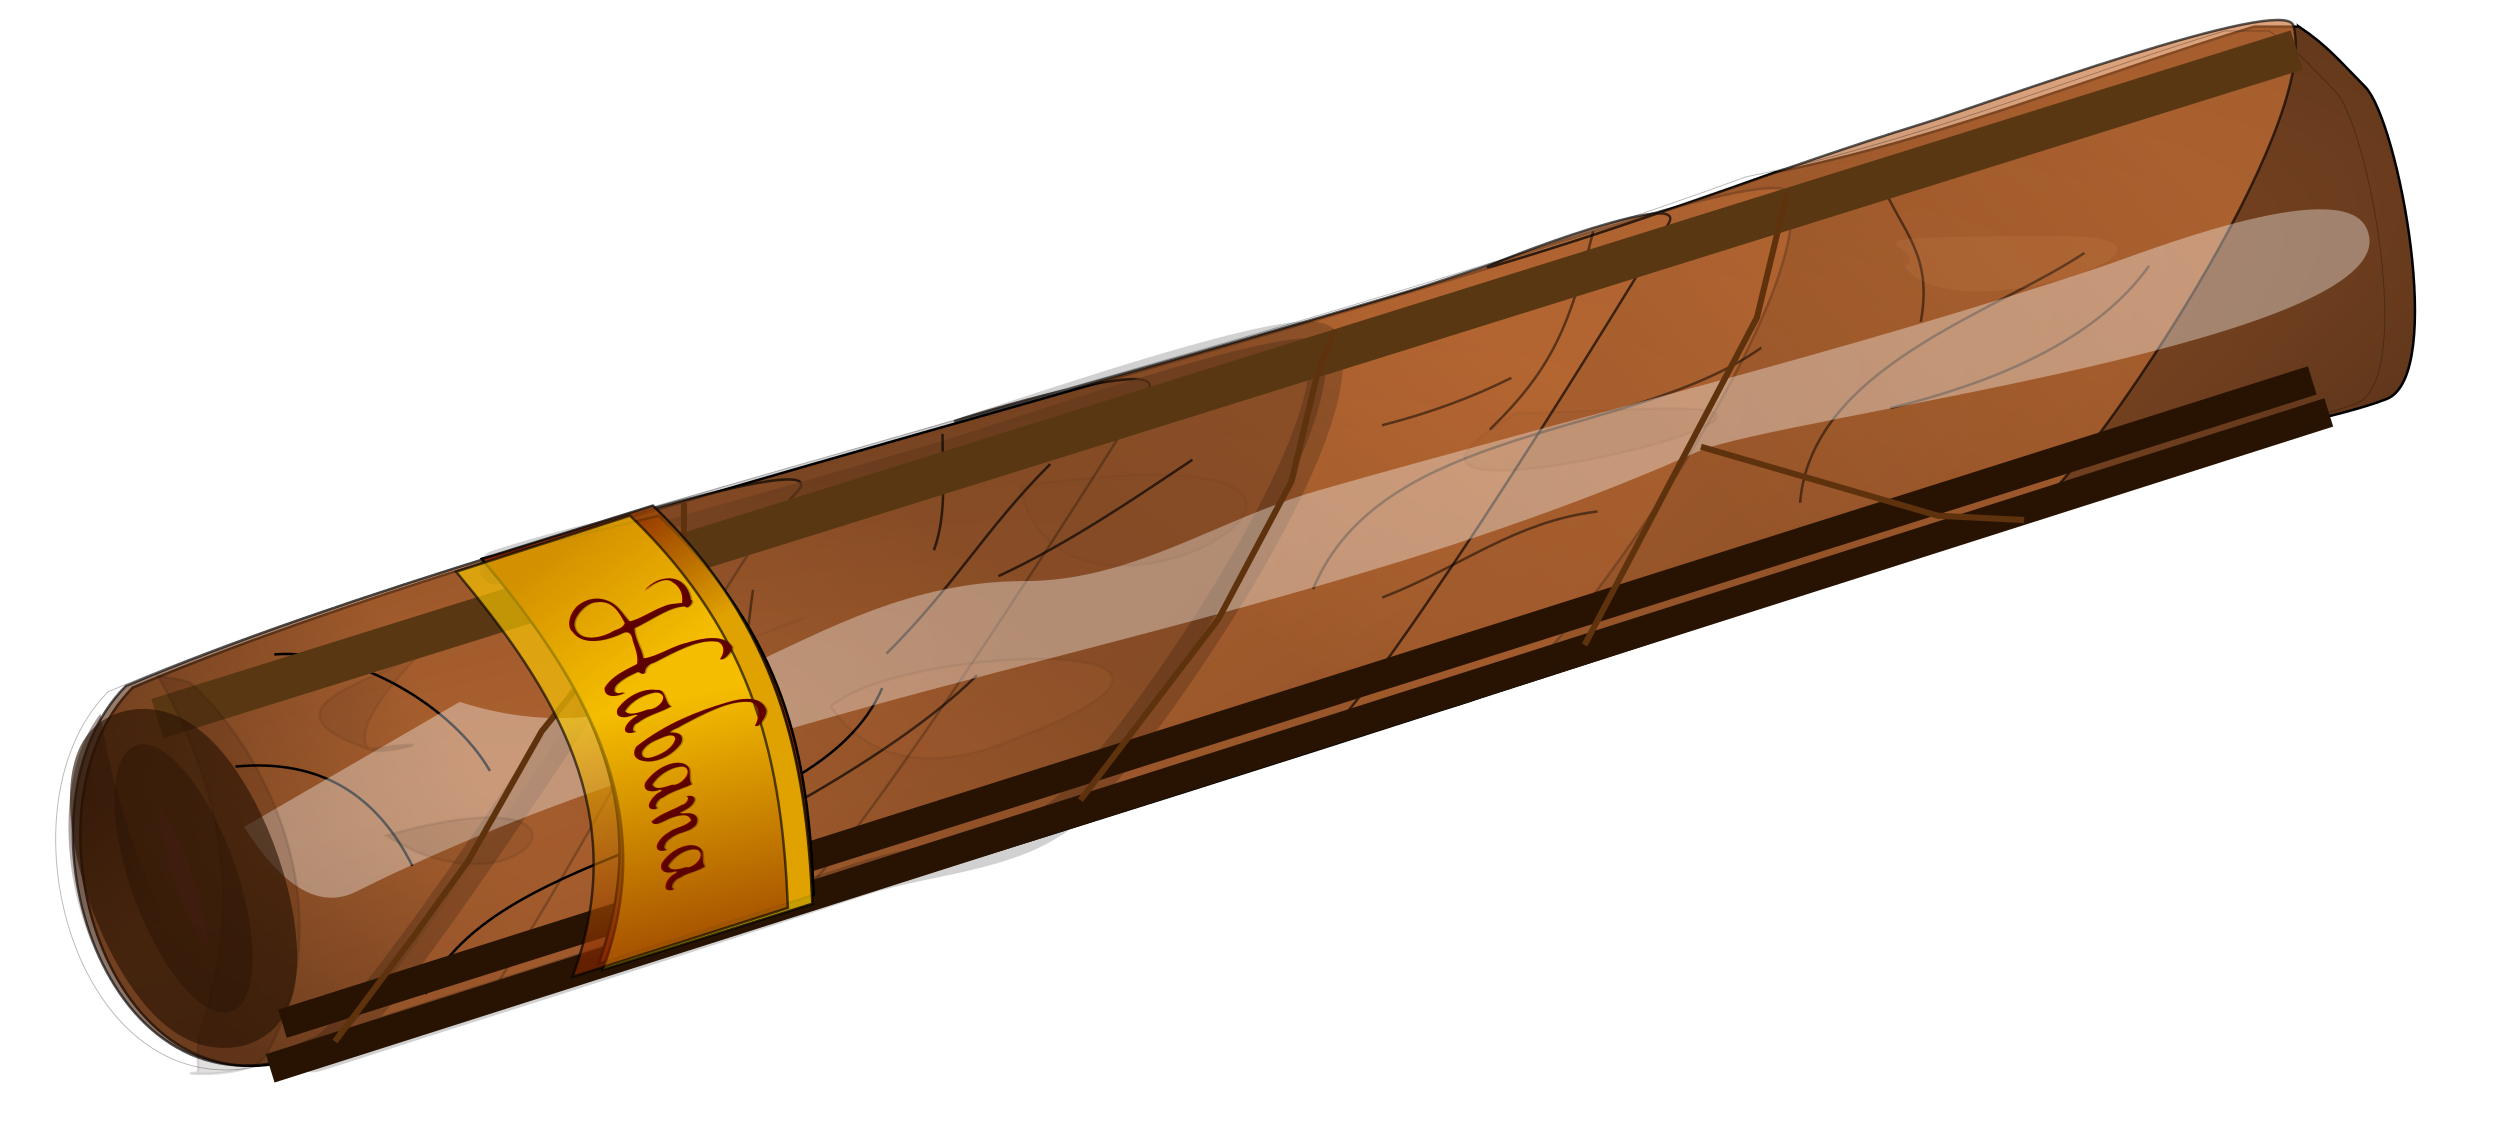 <?xml version="1.0" encoding="UTF-8" standalone="no"?>
<!-- Created with Inkscape (http://www.inkscape.org/) -->
<svg xmlns:inkscape="http://www.inkscape.org/namespaces/inkscape" xmlns:rdf="http://www.w3.org/1999/02/22-rdf-syntax-ns#" xmlns="http://www.w3.org/2000/svg" xmlns:cc="http://creativecommons.org/ns#" xmlns:dc="http://purl.org/dc/elements/1.1/" xmlns:sodipodi="http://sodipodi.sourceforge.net/DTD/sodipodi-0.dtd" id="svg4371" inkscape:version="0.48.3.1 r9886" viewBox="0 0 990.6 445.64" version="1.1" sodipodi:docname="_svgclean2.svg">
<title id="title5642">cuban cigar</title>
<defs id="defs4373">
<filter id="filter5020" height="1.169" width="1.665" color-interpolation-filters="sRGB" y="-.085" x="-.332" inkscape:collect="always">
<feGaussianBlur id="feGaussianBlur5022" stdDeviation="8.292" inkscape:collect="always"/>
</filter>
<filter id="filter5024" height="1.55" width="1.24" color-interpolation-filters="sRGB" y="-.275" x="-.12" inkscape:collect="always">
<feGaussianBlur id="feGaussianBlur5026" stdDeviation="8.292" inkscape:collect="always"/>
</filter>
<filter id="filter5028" height="1.319" width="1.173" color-interpolation-filters="sRGB" y="-.159" x="-0.086" inkscape:collect="always">
<feGaussianBlur id="feGaussianBlur5030" stdDeviation="8.292" inkscape:collect="always"/>
</filter>
<filter id="filter5032" height="1.372" width="1.211" color-interpolation-filters="sRGB" y="-.186" x="-.105" inkscape:collect="always">
<feGaussianBlur id="feGaussianBlur5034" stdDeviation="8.292" inkscape:collect="always"/>
</filter>
<filter id="filter5038" height="1.384" width="1.124" color-interpolation-filters="sRGB" y="-.192" x="-.062" inkscape:collect="always">
<feGaussianBlur id="feGaussianBlur5040" stdDeviation="58.802" inkscape:collect="always"/>
</filter>
<filter id="filter5056" height="2.176" width="1.293" color-interpolation-filters="sRGB" y="-.588" x="-.147" inkscape:collect="always">
<feGaussianBlur id="feGaussianBlur5058" stdDeviation="14.51" inkscape:collect="always"/>
</filter>
<filter id="filter5060" height="1.701" width="1.247" color-interpolation-filters="sRGB" y="-.351" x="-.123" inkscape:collect="always">
<feGaussianBlur id="feGaussianBlur5062" stdDeviation="15.493" inkscape:collect="always"/>
</filter>
<filter id="filter5072" height="3.249" width="1.716" color-interpolation-filters="sRGB" y="-1.125" x="-.358" inkscape:collect="always">
<feGaussianBlur id="feGaussianBlur5074" stdDeviation="23.298" inkscape:collect="always"/>
</filter>
<filter id="filter5076" height="1.952" width="1.914" color-interpolation-filters="sRGB" y="-.476" x="-.457" inkscape:collect="always">
<feGaussianBlur id="feGaussianBlur5078" stdDeviation="23.298" inkscape:collect="always"/>
</filter>
<filter id="filter5080" height="2.809" width="1.444" color-interpolation-filters="sRGB" y="-.904" x="-.222" inkscape:collect="always">
<feGaussianBlur id="feGaussianBlur5082" stdDeviation="24.905" inkscape:collect="always"/>
</filter>
<filter id="filter5084" height="2.231" width="1.495" color-interpolation-filters="sRGB" y="-.616" x="-.248" inkscape:collect="always">
<feGaussianBlur id="feGaussianBlur5086" stdDeviation="24.905" inkscape:collect="always"/>
</filter>
<filter id="filter5088" height="1.878" width="1.614" color-interpolation-filters="sRGB" y="-.439" x="-.307" inkscape:collect="always">
<feGaussianBlur id="feGaussianBlur5090" stdDeviation="24.905" inkscape:collect="always"/>
</filter>
<filter id="filter5110" inkscape:collect="always" color-interpolation-filters="sRGB">
<feGaussianBlur id="feGaussianBlur5112" stdDeviation="13.039" inkscape:collect="always"/>
</filter>
<filter id="filter5136" inkscape:collect="always" color-interpolation-filters="sRGB">
<feGaussianBlur id="feGaussianBlur5138" stdDeviation="19.468" inkscape:collect="always"/>
</filter>
<filter id="filter5160" inkscape:collect="always" color-interpolation-filters="sRGB">
<feGaussianBlur id="feGaussianBlur5162" stdDeviation="7.673" inkscape:collect="always"/>
</filter>
<filter id="filter5164" inkscape:collect="always" color-interpolation-filters="sRGB">
<feGaussianBlur id="feGaussianBlur5166" stdDeviation="5.066" inkscape:collect="always"/>
</filter>
<filter id="filter5174" height="1.448" width="2.098" color-interpolation-filters="sRGB" y="-.224" x="-.549" inkscape:collect="always">
<feGaussianBlur id="feGaussianBlur5176" stdDeviation="17.508" inkscape:collect="always"/>
</filter>
<linearGradient id="linearGradient5584" x1="69.099" gradientUnits="userSpaceOnUse" y1="1223.2" gradientTransform="matrix(.371 0 0 .371 286.53 98.106)" x2="13.82" y2="979.03" inkscape:collect="always">
<stop id="stop5258" style="stop-color:#882801" offset="0"/>
<stop id="stop5260" style="stop-color:#ffcc00" offset="1"/>
</linearGradient>
<linearGradient id="linearGradient5587" x1="-59.886" gradientUnits="userSpaceOnUse" y1="808.59" gradientTransform="matrix(.371 0 0 .371 296.77 92.984)" x2="41.46" y2="942.18" inkscape:collect="always">
<stop id="stop5250" style="stop-color:#882801" offset="0"/>
<stop id="stop5252" style="stop-color:#ffcc00" offset="1"/>
</linearGradient>
<linearGradient id="linearGradient5626" x1="4.607" gradientUnits="userSpaceOnUse" y1="1158.7" gradientTransform="matrix(.368 0 0 .364 299.03 101.49)" x2="317.86" y2="744.09" inkscape:collect="always">
<stop id="stop4423" style="stop-color:#a05a2c" offset="0"/>
<stop id="stop4425" style="stop-color:#784421" offset="1"/>
</linearGradient>
<linearGradient id="linearGradient5629" x1="1220.8" gradientUnits="userSpaceOnUse" y1="817.8" gradientTransform="matrix(.361 0 0 .373 303.6 90.717)" x2="1695.2" y2="412.42" inkscape:collect="always">
<stop id="stop4439" style="stop-color:#a05a2c" offset="0"/>
<stop id="stop4441" style="stop-color:#c87137" offset="1"/>
</linearGradient>
<linearGradient id="linearGradient5632" x1="732.45" gradientUnits="userSpaceOnUse" y1="946.79" gradientTransform="matrix(.371 0 0 .371 296.77 92.984)" x2="972" y2="610.5" inkscape:collect="always">
<stop id="stop4431" style="stop-color:#a05a2c" offset="0"/>
<stop id="stop4433" style="stop-color:#c87137" offset="1"/>
</linearGradient>
<linearGradient id="linearGradient5635" x1="-506.73" gradientUnits="userSpaceOnUse" y1="1181.7" gradientTransform="matrix(.371 0 0 .371 296.77 92.984)" x2="-193.48" y2="988.25" inkscape:collect="always">
<stop id="stop4403" style="stop-color:#502d16" offset="0"/>
<stop id="stop4405" style="stop-color:#a05a2c" offset="1"/>
</linearGradient>
<radialGradient id="radialGradient5638" gradientUnits="userSpaceOnUse" cy="1192.7" cx="-185.06" gradientTransform="matrix(.822 -.26 .049 .156 278.4 271.84)" r="1261.5" inkscape:collect="always">
<stop id="stop4447" style="stop-color:#c87137" offset="0"/>
<stop id="stop4449" style="stop-color:#502d16" offset="1"/>
</radialGradient>
<linearGradient id="linearGradient5640" x1="-548.19" gradientUnits="userSpaceOnUse" y1="1062" gradientTransform="matrix(.845 -.226 .25 .935 -399.89 -1.006)" x2="-492.91" y2="1218.6" inkscape:collect="always">
<stop id="stop5142" style="stop-color:#290d07" offset="0"/>
<stop id="stop5144" style="stop-color:#290d07;stop-opacity:0" offset="1"/>
</linearGradient>
</defs>
<sodipodi:namedview id="namedview4375" bordercolor="#666666" inkscape:pageshadow="2" inkscape:window-y="0" pagecolor="#ffffff" inkscape:zoom="0.61399264" inkscape:window-width="743" inkscape:window-maximized="0" inkscape:window-x="0" showgrid="false" borderopacity="1.0" inkscape:current-layer="layer1" inkscape:cx="394.40025" inkscape:cy="333.08875" units="mm" inkscape:window-height="484" inkscape:pageopacity="0.0" inkscape:document-units="mm"/>
<g id="layer1" inkscape:label="Layer 1" inkscape:groupmode="layer" transform="translate(-51.378 -178.09)">
<path id="path4395" d="m962.33 188.65h-17.741c-62.14 18.889-124.42 44.607-190.09 57.827-190.94 70.063-493.11 137.03-650.52 204.09-46.6 46.907-10.811 172.57 67.587 146.27 259.16-72.328 554.92-171.62 751.9-235.09 22.43-14.786 51.966-17.216 73.5-25.512 23.792-9.165 4.701-110.54-8.448-123.78-10.101-10.168-14.748-16.133-26.19-23.811z" sodipodi:nodetypes="ccccccssc" style="stroke:#000000;stroke-width:1px;fill:url(#radialGradient5638)" inkscape:connector-curvature="0"/>
<path id="path4397" inkscape:connector-curvature="0" sodipodi:nodetypes="sccsss" style="opacity:.655;stroke:#000000;stroke-width:1px;fill:url(#linearGradient5635)" d="m253.75 396.33c-57.894 17.89-110.33 35.727-152.49 53.57-47.093 47.093-10.925 173.25 68.3 146.85 29.665-8.225 65.042-7.147 78.452-28.227 56.55-88.892 88.206-163.61 118.89-195.23 16.055-16.548-72.169 10.374-113.15 23.038z"/>
<path id="path4409" inkscape:connector-curvature="0" sodipodi:nodetypes="sssssssss" style="opacity:.655;stroke:#000000;stroke-width:1px;fill:url(#linearGradient5632)" d="m608.75 293.7c-57.035 17.031-117.24 33.919-176.74 50.711-18.611 5.253 84.331-27.803 74.264-11.588-30.342 48.87-127.23 200.32-146.69 207.6-15.344 5.737 31.29-9.818 46.932-14.793 56.862-18.087 113.58-36.696 168.91-55.099 27.718-9.219 60.115-9.348 81.946-27.413 23.32-19.296 113.59-148.27 102.98-188.24-3.358-12.653-125.78 31.109-151.6 38.822z"/>
<path id="path4411" d="m812.39 227.35c-55.591 17.132-111.28 39.242-169.27 56.133-18.14 5.284 79.208-33.09 69.396-16.779-29.574 49.158-124.01 201.51-142.98 208.83-14.956 5.771 30.498-9.876 45.744-14.881 55.422-18.194 110.71-36.912 164.64-55.424 27.016-9.274 58.593-9.403 79.872-27.575 22.729-19.41 110.71-149.15 100.37-189.35-3.273-12.728-122.59 31.293-147.77 39.051z" sodipodi:nodetypes="sssssssss" style="opacity:.655;stroke:#000000;stroke-width:1px;fill:url(#linearGradient5629)" inkscape:connector-curvature="0"/>
<path id="path4413" d="m425.56 352.53c-56.576 16.743-116.3 33.346-175.31 49.854-18.461 5.164 83.653-27.333 73.666-11.392-30.098 48.044-126.2 196.94-145.51 204.09-15.221 5.64 31.038-9.652 46.554-14.543 56.404-17.781 112.67-36.075 167.55-54.168 27.494-9.064 59.631-9.19 81.287-26.949 23.132-18.97 112.67-145.76 102.15-185.06-3.331-12.439-124.76 30.583-150.38 38.166z" sodipodi:nodetypes="sssssssss" style="opacity:.655;stroke:#000000;stroke-width:13.401;stroke-opacity:.28;fill:url(#linearGradient5626)" inkscape:connector-curvature="0"/>
<path id="path4963" style="opacity:.281;block-progression:tb;text-indent:0;color:#000000;text-transform:none;fill:#000000" inkscape:connector-curvature="0" d="m932.74 190.18c-62.005 18.889-124.14 44.6-189.63 57.812h-0.011l-0.011 0.012c-190.47 70.04-491.93 136.99-649 204.05l-0.035 0.023-0.023 0.023c-23.32 23.525-26.002 66.721-13.089 100.76 6.457 17.021 16.813 31.758 30.476 40.599 13.66 8.839 30.63 11.764 50.225 5.178v0.011c258.56-72.31 553.63-171.59 750.13-235.05l0.023-0.012 0.023-0.012c22.323-14.747 51.762-17.185 73.287-25.495 3.025-1.168 5.363-3.793 7.101-7.494 1.738-3.701 2.881-8.481 3.556-13.993 1.351-11.022 0.792-24.98-0.927-39.059-1.718-14.079-4.591-28.283-7.853-39.8-1.631-5.759-3.362-10.841-5.097-14.908-1.734-4.066-3.469-7.115-5.143-8.803-10.072-10.16-14.722-16.138-26.155-23.827l-0.046-0.023h-17.803zm0.046 0.371c0.007-0.002 0.016 0.002 0.023 0h17.618c11.36 7.649 15.994 13.589 26.062 23.746 1.606 1.62 3.336 4.642 5.062 8.688s3.445 9.114 5.074 14.861c3.256 11.495 6.126 25.683 7.842 39.742s2.283 27.994 0.938 38.966c-0.672 5.486-1.82 10.23-3.533 13.877-1.712 3.647-3.982 6.186-6.892 7.309-21.428 8.272-50.895 10.712-73.322 25.506-0.007 0.005-0.016 0.007-0.023 0.012-196.51 63.459-491.57 162.73-750.1 235.04-19.507 6.559-36.336 3.642-49.912-5.143-13.582-8.8-23.907-23.46-30.342-40.42-12.864-33.92-10.166-76.97 12.973-100.35 157-67.03 458.45-133.98 648.95-204.04 65.51-13.22 127.62-38.92 189.58-57.8z"/>
<path id="path4984" inkscape:connector-curvature="0" style="opacity:.637;filter:url(#filter5164);stroke-width:0;fill:url(#linearGradient5640)" transform="matrix(.355 0 0 .34 290.66 123.45)" d="m-561.82 992.33c10.498 80.867 40.74 178.55 88.861 275.84l0.509 1.027c19.615 39.552 40.726 76.088 62.556 108.95-1.438 0.812-2.884 1.576-4.366 2.288-61.35 29.461-137.06-39.497-169.1-154.03l-0.153-0.584c-25.569-91.973-15.187-185.2 21.69-233.49z"/>
<path id="path4988" d="m-409.99 1048.1c92.536-8.672 151.94 32.081 188.87 105.95" style="filter:url(#filter5032);stroke:#000000;stroke-width:2.698px;fill:none" transform="matrix(.371 0 0 .371 296.77 92.984)" inkscape:connector-curvature="0"/>
<path id="path4990" d="m-368.53 928.36c87.258-6.797 191.56 56.531 230.33 124.38" style="filter:url(#filter5028);stroke:#000000;stroke-width:2.698px;fill:none" transform="matrix(.371 0 0 .371 296.77 92.984)" inkscape:connector-curvature="0"/>
<path id="path4992" d="m-161.23 877.69c91.007-13.03 118.74 12.58 165.84 69.1" style="filter:url(#filter5024);stroke:#000000;stroke-width:2.698px;fill:none" transform="matrix(.371 0 0 .371 296.77 92.984)" inkscape:connector-curvature="0"/>
<path id="path4994" d="m219.93 571.99c27.58-61.45 154.94-60.43 181-121.24" style="stroke:#000000;stroke-width:1px;fill:none" inkscape:connector-curvature="0"/>
<path id="path4996" d="m82.919 1094.2c48.061-73.6 49.091-159.37 59.891-234.94" style="opacity:.664;filter:url(#filter5020);stroke:#000000;stroke-width:2.698px;fill:none" transform="matrix(.371 0 0 .371 296.77 92.984)" inkscape:connector-curvature="0"/>
<path id="path4998" d="m356.53 501.98c29.982-16.306 62.43-36.817 81.961-56.348" style="opacity:.664;stroke:#000000;stroke-width:1px;fill:none" inkscape:connector-curvature="0"/>
<path id="path5000" d="m402.64 437.09c27.506-27.487 39.09-49.335 64.885-75.13" style="opacity:.664;stroke:#000000;stroke-width:1px;fill:none" inkscape:connector-curvature="0"/>
<path id="path5002" d="m447.03 406.36c27.925-12.946 54.753-31.379 76.838-46.103" style="opacity:.664;stroke:#000000;stroke-width:1px;fill:none" inkscape:connector-curvature="0"/>
<path id="path5004" d="m421.42 396.11c5.248-14.208 3.415-30.682 3.415-46.103" style="opacity:.664;stroke:#000000;stroke-width:1px;fill:none" inkscape:connector-curvature="0"/>
<path id="path5006" d="m571.68 411.48c26.96-65.395 126.83-59.372 177.58-95.621" style="opacity:.491;stroke:#000000;stroke-width:1px;fill:none" inkscape:connector-curvature="0"/>
<path id="path5008" d="m599 414.9c32.441-12.637 52.148-29.997 85.376-34.15" style="opacity:.491;stroke:#000000;stroke-width:1px;fill:none" inkscape:connector-curvature="0"/>
<path id="path5010" d="m641.69 348.3c25.261-24.429 31.885-42.163 40.98-78.546" style="opacity:.491;stroke:#000000;stroke-width:1px;fill:none" inkscape:connector-curvature="0"/>
<path id="path5012" d="m599 346.6c18.249-4.708 35.197-10.768 51.225-18.783" style="opacity:.491;stroke:#000000;stroke-width:1px;fill:none" inkscape:connector-curvature="0"/>
<path id="path5014" d="m764.63 377.33c4.465-53.673 76.343-74.8 112.7-99.036" style="opacity:.491;stroke:#000000;stroke-width:1px;fill:none" inkscape:connector-curvature="0"/>
<path id="path5016" d="m812.44 305.62c4.969-26.329-7.102-35.354-15.368-54.64" style="opacity:.491;stroke:#000000;stroke-width:1px;fill:none" inkscape:connector-curvature="0"/>
<path id="path5018" d="m800.49 339.77c38.808-9.51 80.557-25.696 102.45-56.348" style="opacity:.491;stroke:#000000;stroke-width:1px;fill:none" inkscape:connector-curvature="0"/>
<path id="path5036" d="m-400.78 1112.6 230.33-133.59c239.83 77.306 363.17-128.99 603.47-128.99 114.87 0 207.55-66.54 313.25-96.739 287.78-82.224 557.6-145.94 838.4-239.54 37.777-12.592 252.48-98.513 281-41.46 59.651 119.3-630.47 202.41-714.03 239.54-465.13 206.72-989.16 248.13-1432.7 469.87-55.553 27.777-100.66-40.435-119.77-69.099z" style="opacity:.597;filter:url(#filter5038);stroke-width:0;fill:#ffffff" transform="matrix(.371 0 0 .371 296.77 92.984)" inkscape:connector-curvature="0"/>
<path id="path5042" d="m-267.18 1029.7c-137.33-47.667 31.188-77.254 64.493-110.56 30.169-30.169-94.661 80.39-64.493 110.56 7.776 7.776 99.446-14.207 0 0z" style="opacity:.288;filter:url(#filter5076);stroke:#000000;stroke-width:2.698px;fill:#28170b" transform="matrix(.371 0 0 .371 296.77 92.984)" inkscape:connector-curvature="0"/>
<path id="path5044" d="m-248.76 1121.8c149.56 96.561 259.64-74.182 0 0z" style="opacity:.288;filter:url(#filter5072);stroke:#000000;stroke-width:2.698px;fill:#28170b" transform="matrix(.371 0 0 .371 296.77 92.984)" inkscape:connector-curvature="0"/>
<path id="path5046" d="m4.607 983.64c148.46-95.59 340.91-139.74 18.426-32.25-53.641 17.88 22.766 55.81 18.427 64.51-12.545 25.1-33.276-7.2-36.853-32.26z" style="opacity:.199;filter:url(#filter5088);stroke:#000000;stroke-width:2.698px;fill:#502d16" transform="matrix(.371 0 0 .371 296.77 92.984)" inkscape:connector-curvature="0"/>
<path id="path5048" d="m428.42 748.7c43.145 223.73 520.8-74.401 0 0z" style="opacity:.199;filter:url(#filter5084);stroke:#000000;stroke-width:2.698px;fill:#502d16" transform="matrix(.371 0 0 .371 296.77 92.984)" inkscape:connector-curvature="0"/>
<path id="path5050" d="m225.72 983.64c40.54 59.664 107.75 67.607 179.66 41.459 325.12-118.23-95.75-111.39-179.66-41.46z" style="opacity:.235;filter:url(#filter5060);stroke:#000000;stroke-width:2.698px;fill:#ff9955" transform="matrix(.371 0 0 .371 296.77 92.984)" inkscape:connector-curvature="0"/>
<path id="path5052" d="m958.18 670.39c-236.8 140.99 378.14-4.607 170.44-4.607-58.118 0-113.52 4.607-170.44 4.607z" style="opacity:.199;filter:url(#filter5080);stroke:#000000;stroke-width:2.698px;fill:#502d16" transform="matrix(.371 0 0 .371 296.77 92.984)" inkscape:connector-curvature="0"/>
<path id="path5054" d="m1372.8 513.76c52.377 75.866 354.87-32.246 165.84-32.246-282.9 0-130.84 8.912-165.84 32.246z" style="opacity:.279;filter:url(#filter5056);stroke-width:0;fill:#ffb380" transform="matrix(.371 0 0 .371 296.77 92.984)" inkscape:connector-curvature="0"/>
<path id="path5092" d="m-502.12 983.64 2284.9-714.03" style="filter:url(#filter5110);stroke:#593713;stroke-width:43.801;fill:#502d16" transform="matrix(.371 0 0 .371 300.03 97.87)" inkscape:connector-curvature="0"/>
<path id="path5114" inkscape:connector-curvature="0" style="block-progression:tb;text-indent:0;filter:url(#filter5136);color:#000000;text-transform:none;fill:#281302" transform="matrix(.357 0 0 .364 321.25 97.484)" d="m1824 654.94-2284.9 714.03 9.656 30.875 2284.9-714.06-9.7-30.9z"/>
<path id="path5158" style="opacity:.354;filter:url(#filter5160);stroke:#000000;stroke-width:2.698px;fill:#1c0402" d="m-492.91 951.39c6.022 1.746 30.044 2.918 36.853 9.213 87.526 80.923 161.23 252.18 78.312 396.17-15.299 26.566-104.74 18.426-73.706 18.426 3.925 0-1.932-26.451 4.607-46.066 42.37-127.11 28.377-247.47-46.066-377.74z" sodipodi:nodetypes="cssssc" inkscape:connector-curvature="0" transform="matrix(.371 0 0 .371 296.77 92.984)"/>
<path id="path5168" style="opacity:.783;stroke-linejoin:round;filter:url(#filter5174);stroke:#281302;stroke-linecap:round;stroke-width:49.363;fill:#190502" inkscape:connector-curvature="0" transform="matrix(.691 -.147 .185 .548 270.6 -207.19)" d="m-502.12 1195.5c0 53.427-13.406 96.739-29.943 96.739s-29.943-43.312-29.943-96.739 13.406-96.739 29.943-96.739c16.505 0 29.897 43.148 29.943 96.471"/>
<path id="path5178" inkscape:connector-curvature="0" style="block-progression:tb;text-indent:0;filter:url(#filter5136);color:#000000;text-transform:none;fill:#281302" transform="matrix(.352 0 0 .357 323.84 89.488)" d="m1823.9 654.69-2284.9 714.03 9.812 31.375 2284.9-714.03-9.781-31.375z"/>
<path id="path5182" d="m184.08 590.77 30.735-40.98 22.198-30.735 29.028-51.225 29.028-35.858 27.32-37.565v-17.075" style="stroke:#5f320e;stroke-width:2.417;fill:none" inkscape:connector-curvature="0"/>
<path id="path5184" d="m479.48 495.15 54.64-71.715 29.028-54.64 10.245-42.688 6.83-17.075" style="stroke:#5f320e;stroke-width:2.417;fill:none" inkscape:connector-curvature="0"/>
<path id="path5186" d="m679.25 433.68 68.3-129.77 11.953-49.518" style="stroke:#5f320e;stroke-width:2.417;fill:none" inkscape:connector-curvature="0"/>
<path id="path5188" d="m725.36 355.13 93.913 27.32 34.15 1.708" style="stroke:#5f320e;stroke-width:2.417;fill:none" inkscape:connector-curvature="0"/>
<path id="path5242" d="m242.36 399.53c38.997 46.751 70.005 95.784 46.103 160.51l85.376-27.32c-2.406-56.997-11.208-101.97-61.47-150.26z" sodipodi:nodetypes="ccccc" style="stroke:#000000;stroke-width:1px;fill:#882801" inkscape:connector-curvature="0"/>
<path id="path5246" d="m242.36 399.53c38.997 46.751 71.732 98.088 47.83 162.81l83.072-26.169c-2.406-56.997-12.935-109.45-63.198-157.75z" sodipodi:nodetypes="ccccc" style="opacity:.743;stroke:#000000;stroke-width:1px;fill:url(#linearGradient5587)" inkscape:connector-curvature="0"/>
<path id="path5244" style="opacity:.633;stroke:#000000;stroke-width:1px;fill:url(#linearGradient5584)" d="m232.12 404.65c38.997 46.751 70.005 95.784 46.103 160.51l85.376-27.32c-2.41-57-12.36-107.15-62.63-155.45z" inkscape:transform-center-x="124.37858" inkscape:transform-center-y="23.03307" inkscape:connector-curvature="0" sodipodi:nodetypes="ccccc"/>
<g id="text5238" inkscape:transform-center-x="60.38394" style="fill:#800000" inkscape:transform-center-y="62.964332" transform="matrix(.105 .29 -.368 .293 896.17 543.06)">
<path id="path5265" d="m-1473.8 1087.1c-19.842 3.403-33.121 20.735-42.268 37.328-8.433 12.473-10.086 28.827-19.742 40.331-13.003-1.921-27.105 1.552-39.505-1.689 6.028-16.449 6.52-36.048 19.766-48.97 6.034-0.266 2.776-9.777-2.268-6.793-18.644-2.947-41.065 4.463-48.852 22.91-1.126 4.013-2.062 8.916 0.183 12.665-1.038-10.423 3.974-22.326 14.664-25.534 9.072-4.213 20.925-5.88 29.805-1.71-3.999 5.481-9.442 9.919-11.813 16.493-5.214 10.622-6.349 23.143-12.754 33.091-13.7 3.424-28.248 4.629-40.604 12.085-9.916 5.356-20.159 14.701-19.926 26.808 1.863 10.348 14.299 15.22 23.551 11.777 21.516-3.562 37.201-22.281 43.796-42.136 3.061-6.261 10.821-6.368 16.747-5.419 9.239 0.27 19.558-0.377 27.88 3.329-2.86 10.951-9.171 23.83-2.13 34.39 9.976 3.671 19.326-6.056 22.097-14.769-2.947 0.317-3.353 5.366-6.638 6.271-3.706 2.93-9.024 0.036-8.612-4.677-0.536-6.758 2.154-13.482 4.469-19.563 2.123-1.494 8.302-2.541 6.281-5.875-4.797-0.652-5.261-6.684-2.667-9.824 6.373-21.193 12.358-44.772 30.604-59.113 6.205-4.89 17.599-5.471 21.351 2.389 4.942-1.979 2.925-9.334 0.43-12.608-1.071-0.925-2.425-1.406-3.844-1.188zm-114.69 82.844c3.925 4.345-2.154 9.311-2.209 14.033-5.198 15.938-20.594 30.9-38.389 28.47-10.783-2.506-13.702-17.646-6.153-25.089 10.766-13.986 29.756-16.323 46.151-17.711 0.265-0.123 0.397 0.209 0.601 0.297z" style="fill:#800000" inkscape:connector-curvature="0"/>
<path id="path5267" d="m-1462.1 1156.5c-9.509 3.945-22.269-1.948-29.587 7.31-10.869 8.454-18.747 24.162-12.616 37.562 6.811 5.695 15.469-1.666 18.452-8.073 1.559-2.072 3.282-6.212 5.678-6.236-2.169 5.43-0.567 15.916 7.137 14.742 4.053-1.146 7.928-5.726 8.358-9.101-1.999 4.742-10.418 1.521-7.596-3.371 0.475-11.922 8.217-21.793 10.831-33.176-0.219 0.115-0.438 0.229-0.656 0.344zm-15.688 3.375c7.558 2.251 4.917 12.702 0.054 16.403-4.078 7.789-8.116 17.587-17.554 19.91-6.288-9.7-0.745-21.922 5.131-30.365 3.097-3.479 7.543-6.318 12.369-5.947z" style="fill:#800000" inkscape:connector-curvature="0"/>
<path id="path5269" d="m-1379.3 1077.6c-17.836 0.946-30.833 15.756-39.032 30.295-15.688 27.348-29.429 57.332-29.936 89.423 4.927 7.319 15.186 3.463 20.684-1.077 11.358-7.819 19.954-23.322 14.028-36.899-6.666-6.944-16.752 0.28-21.024 5.726-1.864-3.448 1.966-7.075 1.994-10.725 6.52-23.434 13.57-48.889 32.842-65.262 8.766-6.587 23.022-6.058 29.694 2.911 5.667-2.842 0.544-10.407-3.124-12.892-1.744-1.308-4-1.64-6.125-1.5zm-44.594 84.656c8.336 4.354 5.05 15.486 1.765 22.157-2.429 5.902-8.938 13.431-15.883 9.76-5.532-7.144 0.308-15.947 2.877-23.061 2.101-4.395 5.795-9.272 11.24-8.856z" style="fill:#800000" inkscape:connector-curvature="0"/>
<path id="path5271" d="m-1381.2 1159.8c-17.796 2.68-30.159 25.252-21.118 41.218 7.478 4.858 15.971-2.667 19.102-9.296 0.574-2.16 4.2-3.644 2.953-0.172-2.025 5.769 2.188 15.673 9.435 12.919 2.39-0.987 6.203-4.123 5.357-6.364-4.338 3.89-9.243-3.459-6.388-7.329 0.804-10.173 7.83-19.3 10.367-28.349-6.762 1.514-13.066-2.788-19.709-2.628zm1.875 1.938c8.299 0.957 7.964 13.276 1.923 17.017-3.668 6.88-8.275 16.656-17.105 16.692-6.013-10.137-1.074-23.497 6.871-31.037 2.401-1.745 5.321-2.792 8.31-2.671z" style="fill:#800000" inkscape:connector-curvature="0"/>
<path id="path5273" d="m-1344.1 1164.5c-3.688-0.413-8.824 4.069-8.625 6.312 3.601-3.75 8.146 2.691 4.812 5.844-2.216 10.327-8.659 19.792-8.031 30.656 8.456 0.06 9.577-10.034 12.138-16.047 3.577-8.2 10.132-18.081 20.3-17.234 1.183 8.555-6.74 14.982-6.613 23.444-1.619 5.948 2.21 15.711 9.735 12.85 3.103-0.727 7.355-5.228 6.659-7.169-4.163 4.026-9.849-1.383-8.268-6.191-0.675-9.335 9.409-16.465 7.424-25.684-5.68-6.437-15.424-1.491-20.072 3.8-2.055 1.932-4.333 5.509-6.706 5.916 1.614-5.153 4.953-13.244-1.446-16.46-0.425-0.103-0.875-0.077-1.307-0.038z" style="fill:#800000" inkscape:connector-curvature="0"/>
<path id="path5275" d="m-1280.6 1173.9c-17.416 0.318-31.633 21.992-22.472 37.515 7.745 5.714 17.138-2.334 20.348-9.39 3.71-2.068 0.884 3.515 1.344 5.25 0.14 6.485 8.473 11.449 13.29 5.983 1.73-1.016 4.311-5.881 0.739-3.165-4.908 1-7.6-5.325-5.13-8.985 1.137-8.905 8.068-15.815 9.225-24.708-5.998 1.4-11.646-1.571-17.344-2.5zm0.875 2.156c7.787 1.371 7.131 12.83 1.308 16.256-3.58 6.32-8.511 14.869-16.649 14.58-6.391-9.948-0.994-24.549 8.966-29.866 2.032-0.73 4.21-1.185 6.375-0.969z" style="fill:#800000" inkscape:connector-curvature="0"/>
</g>
<g id="g5277" inkscape:transform-center-x="60.38394" inkscape:transform-center-y="62.964332" style="opacity:.279;fill:#000000" transform="matrix(.105 .29 -.368 .293 896.76 543.13)">
<path id="path5279" style="fill:#000000" inkscape:connector-curvature="0" d="m-1473.8 1087.1c-19.842 3.403-33.121 20.735-42.268 37.328-8.433 12.473-10.086 28.827-19.742 40.331-13.003-1.921-27.105 1.552-39.505-1.689 6.028-16.449 6.52-36.048 19.766-48.97 6.034-0.266 2.776-9.777-2.268-6.793-18.644-2.947-41.065 4.463-48.852 22.91-1.126 4.013-2.062 8.916 0.183 12.665-1.038-10.423 3.974-22.326 14.664-25.534 9.072-4.213 20.925-5.88 29.805-1.71-3.999 5.481-9.442 9.919-11.813 16.493-5.214 10.622-6.349 23.143-12.754 33.091-13.7 3.424-28.248 4.629-40.604 12.085-9.916 5.356-20.159 14.701-19.926 26.808 1.863 10.348 14.299 15.22 23.551 11.777 21.516-3.562 37.201-22.281 43.796-42.136 3.061-6.261 10.821-6.368 16.747-5.419 9.239 0.27 19.558-0.377 27.88 3.329-2.86 10.951-9.171 23.83-2.13 34.39 9.976 3.671 19.326-6.056 22.097-14.769-2.947 0.317-3.353 5.366-6.638 6.271-3.706 2.93-9.024 0.036-8.612-4.677-0.536-6.758 2.154-13.482 4.469-19.563 2.123-1.494 8.302-2.541 6.281-5.875-4.797-0.652-5.261-6.684-2.667-9.824 6.373-21.193 12.358-44.772 30.604-59.113 6.205-4.89 17.599-5.471 21.351 2.389 4.942-1.979 2.925-9.334 0.43-12.608-1.071-0.925-2.425-1.406-3.844-1.188zm-114.69 82.844c3.925 4.345-2.154 9.311-2.209 14.033-5.198 15.938-20.594 30.9-38.389 28.47-10.783-2.506-13.702-17.646-6.153-25.089 10.766-13.986 29.756-16.323 46.151-17.711 0.265-0.123 0.397 0.209 0.601 0.297z"/>
<path id="path5281" style="fill:#000000" inkscape:connector-curvature="0" d="m-1462.1 1156.5c-9.509 3.945-22.269-1.948-29.587 7.31-10.869 8.454-18.747 24.162-12.616 37.562 6.811 5.695 15.469-1.666 18.452-8.073 1.559-2.072 3.282-6.212 5.678-6.236-2.169 5.43-0.567 15.916 7.137 14.742 4.053-1.146 7.928-5.726 8.358-9.101-1.999 4.742-10.418 1.521-7.596-3.371 0.475-11.922 8.217-21.793 10.831-33.176-0.219 0.115-0.438 0.229-0.656 0.344zm-15.688 3.375c7.558 2.251 4.917 12.702 0.054 16.403-4.078 7.789-8.116 17.587-17.554 19.91-6.288-9.7-0.745-21.922 5.131-30.365 3.097-3.479 7.543-6.318 12.369-5.947z"/>
<path id="path5283" style="fill:#000000" inkscape:connector-curvature="0" d="m-1379.3 1077.6c-17.836 0.946-30.833 15.756-39.032 30.295-15.688 27.348-29.429 57.332-29.936 89.423 4.927 7.319 15.186 3.463 20.684-1.077 11.358-7.819 19.954-23.322 14.028-36.899-6.666-6.944-16.752 0.28-21.024 5.726-1.864-3.448 1.966-7.075 1.994-10.725 6.52-23.434 13.57-48.889 32.842-65.262 8.766-6.587 23.022-6.058 29.694 2.911 5.667-2.842 0.544-10.407-3.124-12.892-1.744-1.308-4-1.64-6.125-1.5zm-44.594 84.656c8.336 4.354 5.05 15.486 1.765 22.157-2.429 5.902-8.938 13.431-15.883 9.76-5.532-7.144 0.308-15.947 2.877-23.061 2.101-4.395 5.795-9.272 11.24-8.856z"/>
<path id="path5285" style="fill:#000000" inkscape:connector-curvature="0" d="m-1381.2 1159.8c-17.796 2.68-30.159 25.252-21.118 41.218 7.478 4.858 15.971-2.667 19.102-9.296 0.574-2.16 4.2-3.644 2.953-0.172-2.025 5.769 2.188 15.673 9.435 12.919 2.39-0.987 6.203-4.123 5.357-6.364-4.338 3.89-9.243-3.459-6.388-7.329 0.804-10.173 7.83-19.3 10.367-28.349-6.762 1.514-13.066-2.788-19.709-2.628zm1.875 1.938c8.299 0.957 7.964 13.276 1.923 17.017-3.668 6.88-8.275 16.656-17.105 16.692-6.013-10.137-1.074-23.497 6.871-31.037 2.401-1.745 5.321-2.792 8.31-2.671z"/>
<path id="path5287" style="fill:#000000" inkscape:connector-curvature="0" d="m-1344.1 1164.5c-3.688-0.413-8.824 4.069-8.625 6.312 3.601-3.75 8.146 2.691 4.812 5.844-2.216 10.327-8.659 19.792-8.031 30.656 8.456 0.06 9.577-10.034 12.138-16.047 3.577-8.2 10.132-18.081 20.3-17.234 1.183 8.555-6.74 14.982-6.613 23.444-1.619 5.948 2.21 15.711 9.735 12.85 3.103-0.727 7.355-5.228 6.659-7.169-4.163 4.026-9.849-1.383-8.268-6.191-0.675-9.335 9.409-16.465 7.424-25.684-5.68-6.437-15.424-1.491-20.072 3.8-2.055 1.932-4.333 5.509-6.706 5.916 1.614-5.153 4.953-13.244-1.446-16.46-0.425-0.103-0.875-0.077-1.307-0.038z"/>
<path id="path5289" style="fill:#000000" inkscape:connector-curvature="0" d="m-1280.6 1173.9c-17.416 0.318-31.633 21.992-22.472 37.515 7.745 5.714 17.138-2.334 20.348-9.39 3.71-2.068 0.884 3.515 1.344 5.25 0.14 6.485 8.473 11.449 13.29 5.983 1.73-1.016 4.311-5.881 0.739-3.165-4.908 1-7.6-5.325-5.13-8.985 1.137-8.905 8.068-15.815 9.225-24.708-5.998 1.4-11.646-1.571-17.344-2.5zm0.875 2.156c7.787 1.371 7.131 12.83 1.308 16.256-3.58 6.32-8.511 14.869-16.649 14.58-6.391-9.948-0.994-24.549 8.966-29.866 2.032-0.73 4.21-1.185 6.375-0.969z"/>
</g>
</g>
</svg>
